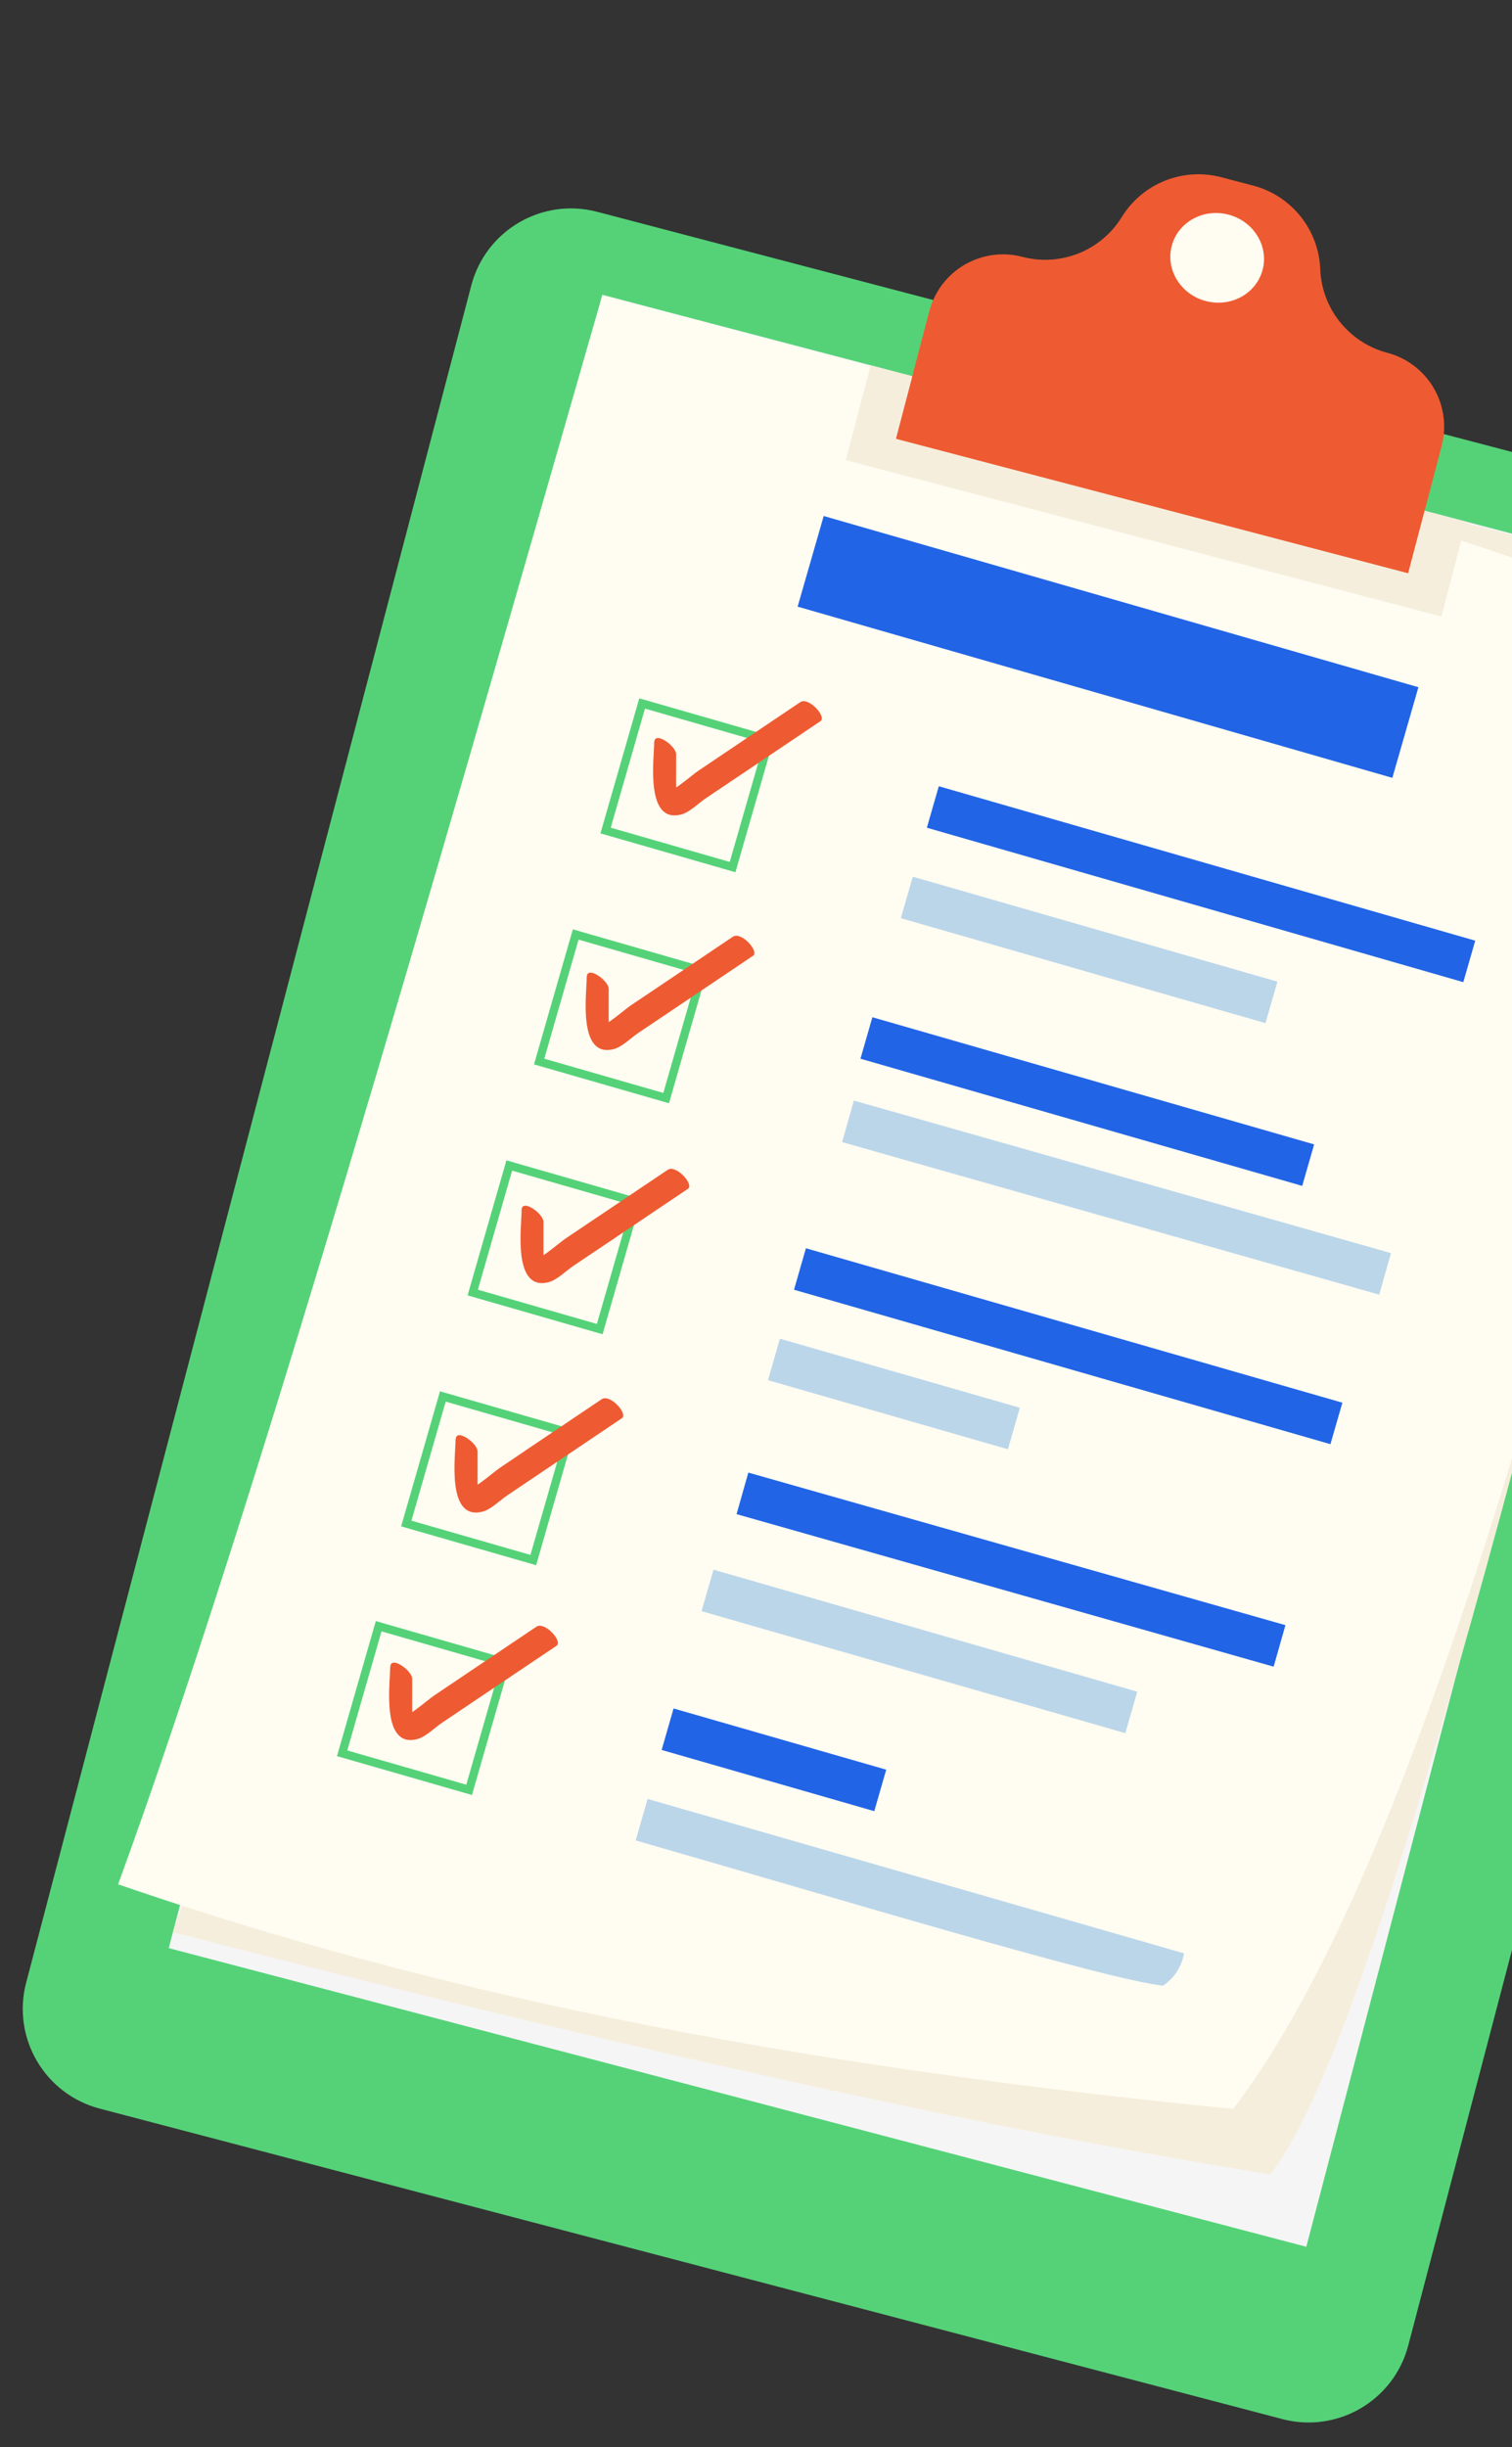 <?xml version="1.0" encoding="UTF-8"?> <svg xmlns="http://www.w3.org/2000/svg" width="204" height="330" viewBox="0 0 204 330" fill="none"><rect x="0" y="0" width="204" height="330" fill="#333333" stroke="none"/> <g clip-path="url(#clip0_2821_1173)"> <path d="M240.14 70.434L80.57 28.564C73.141 26.614 65.539 31.056 63.59 38.485L3.529 267.377C1.58 274.806 6.022 282.408 13.451 284.357L173.021 326.228C180.45 328.177 188.052 323.735 190.001 316.307L250.062 87.415C252.011 79.986 247.569 72.384 240.14 70.434Z" fill="#55D278"></path> <path d="M234.748 80.038L81.268 39.765L22.767 262.713L176.247 302.986L234.748 80.038Z" fill="#F6F5F5"></path> <path d="M234.747 80.038C211.982 166.987 187.276 272.576 171.418 293.232C127.306 286.137 76.587 274.266 23.328 260.563L101.308 45.742L234.747 80.038Z" fill="#F5EEDC"></path> <path d="M166.388 284.4C96.53 277.538 51.577 266.348 15.938 254.112C33.798 205.215 57.545 122.427 81.271 39.777L162.012 61.157L233.863 85.169C212.273 171.746 191.473 251.494 166.388 284.4Z" fill="#FFFCF2"></path> <path d="M191.373 92.676L111.133 69.587L107.616 81.809L187.856 104.898L191.373 92.676Z" fill="#2164E6"></path> <path d="M199.039 126.855L126.663 106.029L125.053 111.623L197.43 132.449L199.039 126.855Z" fill="#2164E6"></path> <path d="M172.349 132.383L123.154 118.227L121.545 123.821L170.74 137.977L172.349 132.383Z" fill="#BBD6E9"></path> <path d="M103.772 99.796L86.637 94.866L81.707 112L98.841 116.931L103.772 99.796Z" fill="#FFFCF2" stroke="#55D278" stroke-width="1.123" stroke-miterlimit="10"></path> <path d="M88.261 100.131C88.259 102.308 87.001 111.103 91.904 109.838C93.033 109.554 94.251 108.311 95.209 107.666L100.375 104.198L110.697 97.253C111.58 96.661 109.087 93.939 107.981 94.683L98.805 100.855L94.218 103.942C93.156 104.655 90.474 107.151 89.197 107.1L91.007 108.258C91.374 108.763 91.219 105.824 91.218 105.745C91.221 104.401 91.223 103.055 91.223 101.709C91.224 100.599 88.271 98.487 88.269 100.133L88.261 100.131Z" fill="#EE5B32"></path> <path d="M177.304 154.329L117.703 137.18L116.093 142.774L175.694 159.923L177.304 154.329Z" fill="#2164E6"></path> <path d="M187.672 168.99L115.207 148.418L113.617 154.019L186.082 174.591L187.672 168.99Z" fill="#BBD6E9"></path> <path d="M94.808 130.95L77.674 126.02L72.744 143.154L89.878 148.085L94.808 130.95Z" fill="#FFFCF2" stroke="#55D278" stroke-width="1.123" stroke-miterlimit="10"></path> <path d="M79.162 131.769C79.16 133.946 77.902 142.741 82.805 141.476C83.934 141.192 85.152 139.948 86.111 139.304L91.277 135.833L101.599 128.891C102.481 128.298 99.991 125.567 98.882 126.321L89.707 132.493L85.119 135.577C84.057 136.291 81.375 138.789 80.098 138.738L81.908 139.896C82.275 140.4 82.12 137.462 82.121 137.383C82.122 136.038 82.123 134.693 82.126 133.347C82.125 132.236 79.172 130.125 79.17 131.77L79.162 131.769Z" fill="#EE5B32"></path> <path d="M181.113 189.16L108.736 168.334L107.127 173.928L179.503 194.754L181.113 189.16Z" fill="#2164E6"></path> <path d="M137.596 189.843L105.228 180.529L103.618 186.123L135.986 195.437L137.596 189.843Z" fill="#BBD6E9"></path> <path d="M85.845 162.101L68.711 157.171L63.781 174.305L80.915 179.236L85.845 162.101Z" fill="#FFFCF2" stroke="#55D278" stroke-width="1.123" stroke-miterlimit="10"></path> <path d="M70.375 163.201C70.373 165.378 69.115 174.173 74.018 172.908C75.147 172.624 76.365 171.38 77.322 170.736L82.488 167.267L92.81 160.323C93.692 159.73 91.199 157.008 90.093 157.753L80.916 163.924L76.323 167.009C75.261 167.723 72.579 170.219 71.302 170.168L73.114 171.326C73.479 171.83 73.325 168.892 73.325 168.813C73.328 167.47 73.329 166.124 73.329 164.777C73.331 163.667 70.376 161.555 70.375 163.201Z" fill="#EE5B32"></path> <path d="M173.431 219.159L100.967 198.587L99.377 204.188L171.841 224.76L173.431 219.159Z" fill="#2164E6"></path> <path d="M153.44 228.132L96.265 211.68L94.655 217.274L151.83 233.726L153.44 228.132Z" fill="#BBD6E9"></path> <path d="M76.882 193.249L59.748 188.319L54.817 205.453L71.952 210.383L76.882 193.249Z" fill="#FFFCF2" stroke="#55D278" stroke-width="1.123" stroke-miterlimit="10"></path> <path d="M61.465 194.146C61.462 196.324 60.205 205.117 65.108 203.852C66.237 203.568 67.455 202.324 68.411 201.681L73.58 198.201L83.902 191.259C84.784 190.667 82.294 187.935 81.185 188.689L72.008 194.86L67.429 197.957C66.367 198.671 63.684 201.168 62.408 201.116L64.22 202.274C64.587 202.78 64.431 199.842 64.431 199.762C64.433 198.417 64.435 197.071 64.435 195.727C64.437 194.615 61.482 192.503 61.481 194.15L61.465 194.146Z" fill="#EE5B32"></path> <path d="M119.568 238.651L90.879 230.396L89.269 235.99L117.958 244.245L119.568 238.651Z" fill="#2164E6"></path> <path d="M159.755 263.42L87.378 242.596L85.769 248.19C113.771 256.244 149.301 266.977 156.916 267.776C158.361 266.795 159.367 265.401 159.755 263.42Z" fill="#BBD6E9"></path> <path d="M68.225 224.235L51.09 219.305L46.16 236.44L63.294 241.37L68.225 224.235Z" fill="#FFFCF2" stroke="#55D278" stroke-width="1.123" stroke-miterlimit="10"></path> <path d="M52.641 224.825C52.649 227.006 51.383 235.796 56.284 234.531C57.411 234.246 58.631 233.003 59.587 232.36L64.756 228.88L75.089 221.941C75.97 221.346 73.481 218.617 72.371 219.369L63.195 225.54L58.607 228.627C57.546 229.341 54.864 231.836 53.587 231.786L55.399 232.944C55.763 233.45 55.61 230.51 55.609 230.432C55.61 229.086 55.612 227.741 55.614 226.396C55.615 225.285 52.661 223.173 52.658 224.82L52.641 224.825Z" fill="#EE5B32"></path> <path d="M194.514 60.117L189.997 77.332L120.862 59.191L125.379 41.977C125.72 40.669 126.316 39.443 127.132 38.366C127.949 37.29 128.969 36.385 130.136 35.703C130.416 35.539 130.706 35.39 131.003 35.258C133.17 34.245 135.624 34.027 137.936 34.64C139.695 35.102 141.536 35.162 143.322 34.815C144.078 34.667 144.819 34.449 145.535 34.165C147.946 33.201 149.983 31.487 151.345 29.275C152.71 27.059 154.751 25.341 157.167 24.372C159.584 23.404 162.247 23.238 164.765 23.898L169.079 25.03C171.597 25.692 173.835 27.144 175.465 29.174C177.094 31.203 178.029 33.703 178.13 36.304C178.228 38.905 179.162 41.405 180.794 43.433C181.278 44.032 181.817 44.585 182.403 45.085C183.788 46.264 185.421 47.116 187.181 47.577C189.814 48.272 192.064 49.982 193.438 52.332C194.813 54.683 195.2 57.482 194.514 60.117Z" fill="#EE5B32"></path> <path d="M197.829 70.349L194.472 83.141L114.116 62.056L117.473 49.264L123.083 50.736L120.866 59.184L190.001 77.325L192.218 68.877L197.829 70.349Z" fill="#F5EEDC"></path> <path d="M162.692 40.6C166.079 41.489 169.508 39.6 170.353 36.381C171.197 33.163 169.137 29.834 165.75 28.945C162.364 28.056 158.934 29.945 158.09 33.164C157.245 36.382 159.306 39.712 162.692 40.6Z" fill="#FFFCF2"></path> </g> <defs> <clipPath id="clip0_2821_1173"> <rect width="204" height="330" fill="white"></rect> </clipPath> </defs> </svg> 